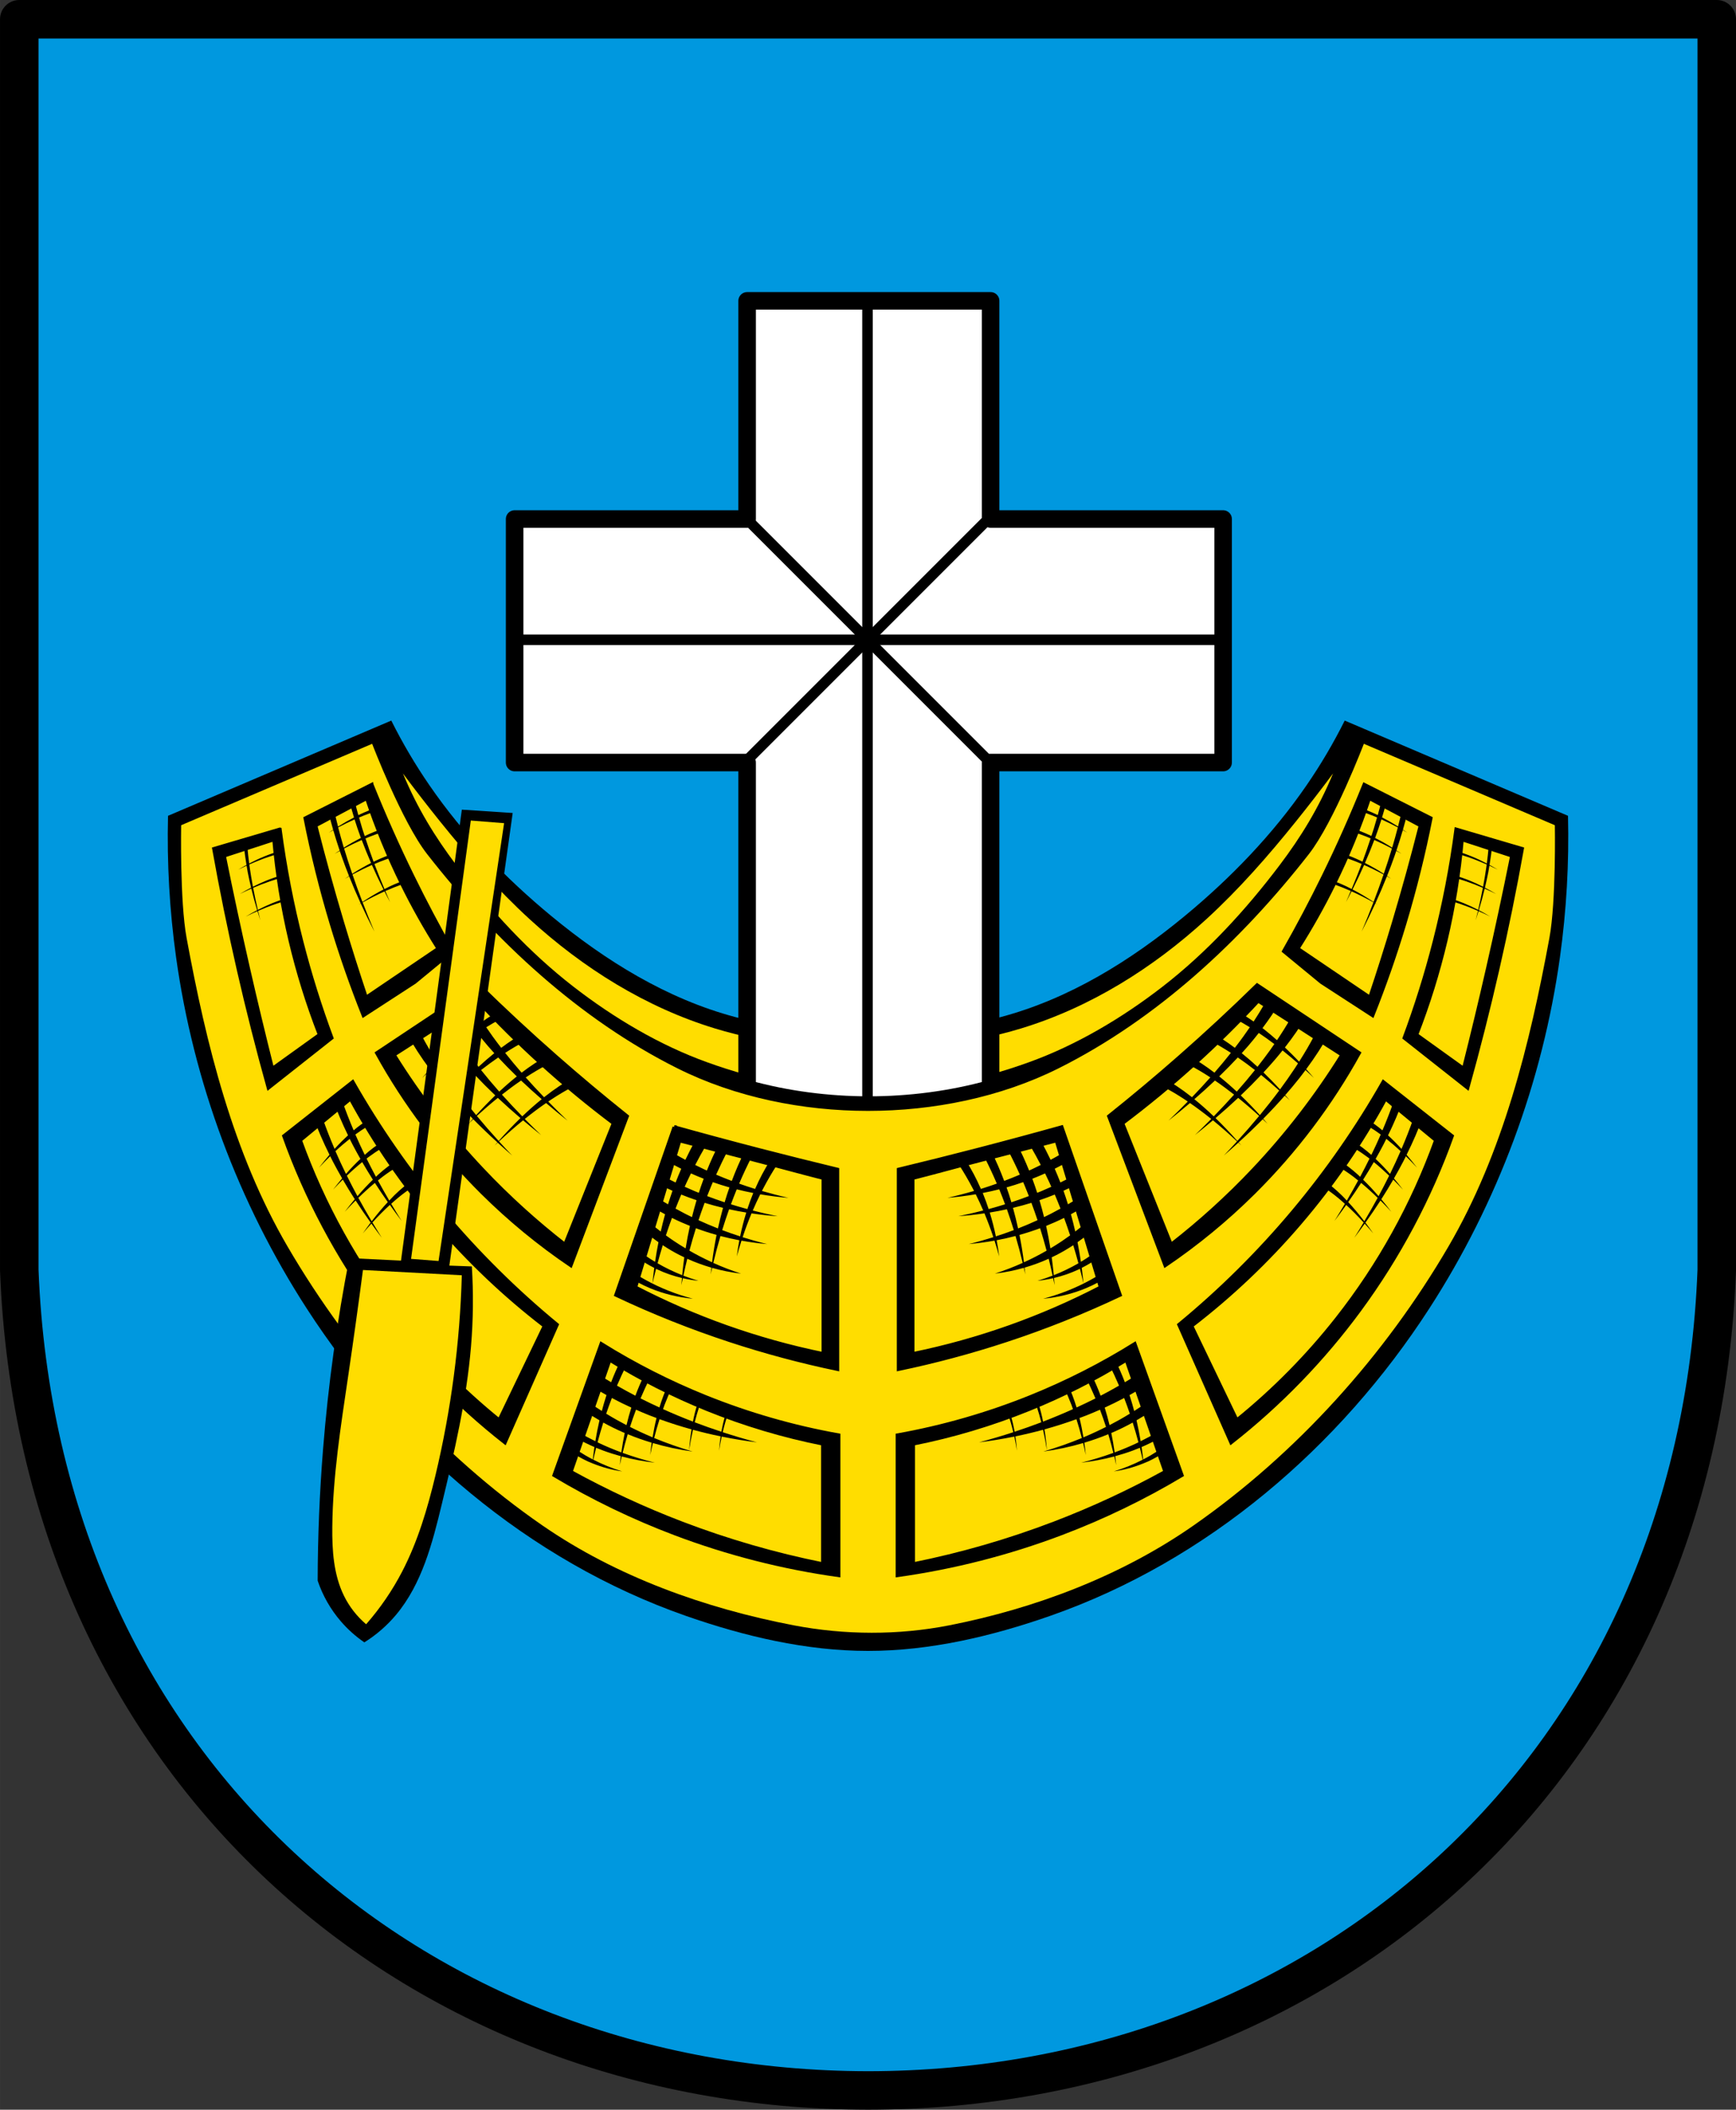 <svg height="567.423" viewBox="0 0 123.56 150.131" width="467" xmlns="http://www.w3.org/2000/svg"><rect x="0" y="0" width="123.56" height="150.131" fill="#333333" stroke="none"/><g transform="translate(12.712 162.002)"><path d="m109.756-160.632-.277 89.013c-1.351 35.347-28.042 58.359-60.41 58.378-32.339-.043-59.04-23.065-60.41-58.378l-.277-89.013h60.686z" fill="#0098df" fill-rule="evenodd"/><path d="m15.138-110.724-15.891 6.777c-.083 3.361.109 6.729.573 10.06 1.234 8.856 4.418 17.452 9.306 25.01 6.356 9.829 15.775 17.948 26.987 21.866 4.164 1.455 8.559 2.491 12.956 2.491 4.398 0 8.792-1.036 12.956-2.491 11.213-3.918 20.63-12.037 26.987-21.866 4.888-7.558 8.072-16.154 9.306-25.01.464-3.331.656-6.699.573-10.06l-15.892-6.777c-.797 1.596-1.706 3.138-2.72 4.611-2.4 3.487-5.376 6.577-8.661 9.291-3.855 3.185-8.226 5.899-13.1 7.196-3.066.816-6.273 1.197-9.449 1.197s-6.383-.381-9.449-1.197c-4.873-1.297-9.244-4.011-13.1-7.196-3.285-2.714-6.262-5.804-8.662-9.291-1.014-1.473-1.924-3.016-2.72-4.611z"/><path d="m15.966-106.963c1.02 2.463 2.288 4.525 3.809 6.536 2.412 3.19 5.166 6.189 8.328 8.638 2.883 2.233 6.147 4.168 9.523 5.382.909.327 1.828.627 2.763.875 1.333.353 2.697.597 4.071.729l-.56-2.879c-1.937-.185-3.855-.565-5.714-1.13-4.942-1.503-9.406-4.308-13.183-7.763-2.331-2.132-4.413-4.51-6.387-6.962-.906-1.126-1.79-2.268-2.651-3.426zm66.204 0c-.862 1.158-1.746 2.3-2.652 3.426-1.973 2.452-4.055 4.83-6.386 6.962-3.777 3.455-8.241 6.26-13.183 7.763-1.859.565-3.776.945-5.714 1.13l-.56 2.879c1.375-.132 2.738-.376 4.071-.729.935-.247 1.854-.548 2.763-.875 3.376-1.214 6.641-3.149 9.523-5.382 3.162-2.449 5.916-5.448 8.328-8.638 1.521-2.011 2.789-4.073 3.809-6.536z" fill="#fd0"/><path d="m109.479-160.632-0 89.013c-1.351 35.347-28.042 58.359-60.41 58.378-32.339-.043-59.04-23.065-60.41-58.378l0-89.013h60.409z" fill="none" stroke="#000" stroke-linecap="round" stroke-linejoin="round" stroke-width="2.74"/><g fill="#fff" stroke="#000" stroke-linecap="round" transform="matrix(.942 0 0 .942 126.153 -.694)"><path d="m214.398 86.076v35.393 26.797h-66.293v69.424h66.293v70.396 22.602c11.284 3.134 23.119 4.646 34.711 4.646s23.429-1.512 34.713-4.646v-22.602-70.396h66.293v-69.424h-66.293v-26.797-35.393z" fill-rule="evenodd" stroke-linejoin="round" stroke-width="5" transform="matrix(.265 0 0 .265 -147.78 -171.322)"/><g stroke-width=".794"><path d="m-91.054-113.725 18.368-18.368"/><path d="m-91.054-132.094 18.368 18.368"/><path d="m-55.145-122.91h-53.448"/><path d="m-81.87-85.735v-62.813"/></g></g><path d="m13.776-109.072-13.595 5.794s-.098 5.388.387 8.019c1.396 7.574 3.302 15.308 7.185 21.959 4.522 7.746 10.773 14.766 18.155 19.86 5.281 3.644 11.588 5.897 17.89 7.102 3.614.691 7.427.709 11.037 0 6.145-1.206 12.256-3.52 17.393-7.102 7.357-5.13 13.634-12.114 18.155-19.86 3.883-6.651 5.789-14.385 7.185-21.959.485-2.632.387-8.019.387-8.019l-13.595-5.794s-2.116 5.546-3.915 7.852c-4.808 6.16-10.823 11.746-17.811 15.241-4.144 2.073-8.932 3.03-13.566 3.03-4.633 0-9.422-.958-13.566-3.03-6.989-3.496-13.003-9.082-17.811-15.241-1.799-2.305-3.915-7.852-3.915-7.852zm-1.657 3.951.402.087c.083.342.175.69.272 1.041.031-.015.063-.033.094-.047.441-.208.871-.38 1.279-.511l-.041.248c-.308.097-.624.209-.946.337-.111.044-.224.093-.336.141.073.257.146.515.226.776.055.179.118.363.177.544.019-.009.038-.02.056-.028.441-.208.871-.38 1.279-.51l-.041.247c-.308.097-.624.209-.946.337-.096.038-.195.082-.293.123.179.547.369 1.099.578 1.66.052-.026.106-.055.158-.079.441-.208.871-.38 1.279-.51l-.041.248c-.308.097-.624.209-.946.336-.129.051-.261.108-.392.164.221.589.463 1.184.715 1.783.125-.064.249-.129.373-.187.441-.208.871-.38 1.279-.511l-.041.248c-.308.097-.624.209-.946.337-.199.079-.401.163-.605.253.112.264.222.527.339.792-.137-.254-.265-.51-.395-.765-.509.227-1.031.49-1.557.782.265.69.542 1.383.84 2.081-.344-.665-.671-1.335-.977-2.006-.049.028-.097.053-.146.081.047-.032.094-.062.141-.094-.292-.639-.564-1.278-.816-1.911-.104.057-.207.112-.311.172.1-.069.2-.133.3-.199-.188-.473-.365-.944-.529-1.409-.045-.126-.085-.251-.128-.376-.125.069-.25.136-.376.208.121-.084.243-.163.365-.243-.165-.488-.317-.97-.453-1.442-.108.06-.216.117-.325.179.105-.073.21-.141.315-.21-.119-.414-.229-.822-.325-1.22l.449.101c.069.294.146.593.224.893.381-.239.761-.456 1.137-.65-.135-.438-.256-.867-.36-1.285zm73.898 0c-.104.418-.225.848-.36 1.285.376.193.756.411 1.137.65.078-.3.155-.599.224-.893l.449-.101c-.095.398-.206.806-.325 1.22.105.07.211.138.316.21-.109-.062-.216-.119-.325-.179-.136.473-.288.954-.453 1.442.122.08.244.159.365.243-.126-.072-.251-.139-.377-.208-.043.125-.083.25-.127.376-.164.465-.341.935-.529 1.409.1.066.201.13.3.199-.104-.06-.208-.114-.311-.172-.252.633-.525 1.272-.816 1.911.047.032.094.062.141.094-.049-.028-.098-.053-.146-.081-.306.67-.633 1.341-.977 2.006.299-.698.575-1.391.84-2.081-.526-.291-1.048-.555-1.557-.782-.13.255-.259.511-.395.765.118-.265.227-.528.339-.792-.204-.09-.405-.174-.604-.253-.323-.127-.639-.24-.946-.337l-.041-.248c.408.131.837.303 1.279.511.123.058.248.123.373.187.252-.598.493-1.194.715-1.783-.131-.056-.263-.113-.392-.164-.323-.127-.639-.24-.946-.336l-.041-.248c.408.131.837.302 1.279.51.052.025.105.054.158.079.208-.56.399-1.113.578-1.66-.098-.041-.196-.085-.293-.123-.323-.127-.639-.24-.946-.337l-.041-.247c.408.131.837.302 1.279.51.019.008.038.019.056.028.058-.181.122-.365.177-.544.08-.261.153-.519.226-.776-.112-.047-.225-.097-.336-.141-.323-.127-.639-.24-.946-.337l-.041-.248c.408.131.837.303 1.279.511.031.015.063.032.094.047.098-.352.189-.699.272-1.041zm-73.493 1.43c-.383.17-.773.36-1.167.568.115.442.237.888.371 1.341.01.033.021.067.031.099.408-.256.815-.486 1.216-.689-.008-.023-.018-.046-.026-.069-.155-.423-.296-.84-.425-1.25zm73.088 0c-.129.411-.27.828-.425 1.25-.009.023-.018.046-.027.069.401.203.809.433 1.216.689.01-.033.021-.067.031-.099.134-.454.256-.9.371-1.341-.394-.208-.784-.397-1.167-.568zm-72.579 1.464c-.411.18-.83.383-1.254.606.177.591.372 1.192.579 1.799.449-.287.899-.542 1.341-.767-.24-.551-.464-1.098-.666-1.638zm72.071 0c-.202.54-.426 1.087-.666 1.638.442.224.893.479 1.341.767.207-.607.402-1.208.579-1.799-.424-.223-.843-.426-1.254-.606zm-80.456.402.247.11c.032.376.077.766.129 1.162.37-.193.739-.367 1.099-.514.375-.153.74-.279 1.086-.375l-.035.182c-.261.071-.53.154-.804.247-.434.148-.882.326-1.337.527.008.06.014.119.023.18.064.457.145.928.234 1.405.317-.16.633-.305.942-.431.375-.153.74-.279 1.086-.375l-.035.182c-.261.071-.53.154-.804.247-.382.13-.776.284-1.175.455.098.515.208 1.038.334 1.569.342-.176.684-.335 1.017-.471.375-.153.74-.279 1.086-.375l-.035.182c-.261.071-.53.153-.804.247-.405.138-.823.303-1.247.488.053.222.105.445.163.669-.072-.217-.138-.434-.205-.651-.277.121-.556.249-.837.388.27-.162.543-.312.816-.453-.157-.516-.295-1.028-.417-1.535-.272.119-.546.245-.821.381.267-.16.536-.308.805-.447-.087-.364-.168-.726-.236-1.079-.032-.167-.055-.327-.083-.491-.198.09-.396.183-.596.282.195-.117.391-.226.587-.332-.078-.473-.144-.937-.183-1.374zm88.84 0c-.039.437-.105.901-.183 1.374.196.106.393.215.587.332-.199-.099-.398-.192-.596-.282-.027.164-.051.324-.083.491-.068.353-.149.715-.236 1.079.269.139.538.287.805.447-.276-.136-.549-.262-.821-.381-.122.507-.261 1.019-.417 1.535.272.141.546.291.816.453-.281-.139-.56-.267-.837-.388-.066.217-.133.434-.205.651.058-.224.11-.447.163-.669-.424-.184-.842-.349-1.247-.488-.274-.094-.543-.176-.804-.247l-.035-.182c.346.096.711.222 1.086.375.333.136.674.295 1.017.471.125-.531.236-1.054.334-1.569-.399-.171-.793-.325-1.175-.455-.274-.094-.543-.176-.804-.247l-.035-.182c.346.096.711.222 1.086.375.309.126.625.271.942.431.089-.477.17-.948.234-1.405.009-.061.015-.12.023-.18-.455-.201-.903-.379-1.337-.527-.274-.094-.543-.176-.804-.247l-.035-.182c.346.096.711.222 1.086.375.36.147.729.321 1.099.514.052-.396.097-.785.129-1.162zm-79.728 1.377c-.453.199-.916.425-1.385.676.22.645.457 1.297.71 1.955.5-.333 1.003-.632 1.498-.888-.293-.581-.567-1.162-.823-1.742zm70.617 0c-.256.58-.53 1.162-.823 1.742.495.256.999.556 1.498.888.253-.658.489-1.309.71-1.955-.468-.251-.931-.478-1.385-.676zm-64.583 9.836 1.085.099c.228.396.477.799.745 1.207.453-.319.897-.598 1.324-.827l-.066.665c-.323.169-.653.363-.987.568.148.217.3.435.459.655.193.268.397.538.606.809.589-.441 1.163-.815 1.712-1.109l-.067.665c-.444.233-.899.504-1.363.803.368.465.759.935 1.171 1.409.631-.481 1.246-.887 1.832-1.2l-.067.665c-.479.251-.971.543-1.473.872.415.467.852.938 1.307 1.411.014-.011.027-.022.041-.033.711-.56 1.403-1.021 2.059-1.372l-.067.665c-.495.26-1.005.561-1.524.904-.07.046-.14.096-.211.144.442.452.9.906 1.376 1.361-.529-.417-1.039-.836-1.531-1.256-.497.342-1.003.72-1.515 1.132.377.383.762.767 1.164 1.151-.442-.35-.868-.702-1.285-1.054-.566.46-1.138.963-1.714 1.501.306.335.617.671.94 1.008-.354-.305-.697-.612-1.034-.919-.072.068-.145.135-.217.204.065-.076.131-.148.197-.223-.601-.548-1.174-1.097-1.717-1.646-.116.108-.231.215-.347.326.105-.121.21-.239.315-.358-.545-.552-1.058-1.103-1.537-1.649-.117.109-.235.218-.352.33.107-.124.215-.245.322-.365-.35-.4-.685-.799-.996-1.193-.157-.198-.302-.395-.449-.591-.2.183-.401.369-.601.561.184-.213.369-.42.554-.623-.644-.868-1.192-1.714-1.627-2.525l1.03.103c.323.615.691 1.245 1.098 1.885.338-.354.676-.691 1.013-1.01-.579-.739-1.079-1.461-1.484-2.156l1.085.099c.288.504.611 1.018.962 1.539.312-.277.623-.538.93-.78.035-.027.069-.051.103-.078-.456-.605-.861-1.199-1.198-1.773zm58.549 0c-.336.574-.742 1.167-1.198 1.773.035.027.068.051.103.078.307.242.618.503.93.78.351-.521.674-1.035.962-1.539l1.085-.099c-.406.695-.906 1.417-1.484 2.156.337.319.675.656 1.013 1.01.407-.64.775-1.27 1.098-1.885l1.03-.103c-.435.811-.983 1.657-1.627 2.525.185.203.37.41.554.623-.201-.192-.401-.379-.601-.561-.147.196-.292.393-.449.591-.311.394-.646.793-.996 1.193.108.121.215.241.322.365-.118-.112-.235-.221-.352-.33-.479.546-.992 1.097-1.537 1.649.105.118.21.236.315.358-.116-.111-.231-.218-.347-.326-.542.548-1.116 1.098-1.717 1.646.066.074.131.147.197.223-.072-.069-.145-.136-.217-.204-.337.307-.68.614-1.034.919.323-.337.634-.673.94-1.008-.576-.538-1.148-1.041-1.714-1.501-.417.352-.843.704-1.285 1.054.402-.385.787-.768 1.164-1.151-.512-.412-1.018-.789-1.515-1.132-.492.42-1.002.839-1.531 1.256.477-.455.934-.909 1.376-1.361-.07-.047-.141-.098-.211-.144-.52-.343-1.029-.644-1.524-.904l-.067-.665c.656.351 1.348.812 2.059 1.372.014.011.027.022.041.033.455-.473.892-.943 1.307-1.411-.502-.329-.994-.621-1.473-.872l-.067-.665c.586.314 1.202.719 1.832 1.2.412-.474.803-.943 1.171-1.409-.464-.299-.919-.571-1.363-.803l-.067-.665c.549.294 1.124.668 1.712 1.109.209-.271.412-.541.606-.809.159-.22.311-.438.459-.655-.334-.205-.664-.399-.987-.568l-.066-.665c.427.229.871.508 1.324.827.267-.408.517-.81.745-1.207zm-57.087 2.117c-.365.243-.735.507-1.109.79.106.154.213.308.325.463.274.381.569.767.874 1.156.378-.349.753-.671 1.123-.969-.149-.164-.297-.329-.438-.492-.275-.319-.531-.634-.776-.947zm55.626 0c-.245.313-.501.628-.776.947-.141.163-.289.328-.438.492.371.298.746.621 1.123.969.306-.388.6-.774.874-1.156.112-.155.219-.309.325-.463-.374-.282-.744-.546-1.109-.79zm-57.319 1.243c-.364.29-.731.597-1.1.921.074.115.146.229.222.344.329.497.682 1.001 1.058 1.51.392-.426.786-.83 1.178-1.209-.267-.288-.527-.574-.771-.858-.205-.238-.399-.474-.587-.709zm59.011 0c-.188.235-.382.471-.587.709-.244.284-.504.571-.771.858.392.379.786.783 1.178 1.209.376-.509.729-1.013 1.058-1.51.076-.115.149-.23.222-.344-.369-.324-.736-.631-1.1-.921zm-55.825.502c-.402.276-.809.574-1.221.895.406.507.837 1.019 1.294 1.536.42-.392.837-.753 1.249-1.083-.466-.452-.907-.902-1.321-1.348zm52.638 0c-.414.446-.855.896-1.321 1.348.412.33.829.691 1.249 1.083.457-.516.888-1.028 1.294-1.536-.412-.322-.819-.62-1.221-.895zm-54.299 1.244c-.426.346-.856.717-1.287 1.107.429.578.89 1.162 1.377 1.75.453-.498.908-.966 1.361-1.402-.513-.488-.996-.974-1.45-1.456zm55.96 0c-.454.482-.937.968-1.45 1.456.453.436.908.904 1.361 1.402.487-.589.948-1.173 1.377-1.75-.432-.391-.862-.762-1.287-1.107zm-52.672.397c-.448.305-.903.64-1.363 1.002.459.512.942 1.028 1.448 1.547.464-.444.926-.852 1.381-1.221-.511-.443-1-.886-1.466-1.328zm49.385 0c-.466.442-.955.885-1.466 1.328.455.369.917.777 1.381 1.221.506-.519.989-1.034 1.448-1.547-.461-.363-.915-.697-1.363-1.002zm-51.04 1.233c-.493.399-.992.829-1.494 1.287.489.59 1.007 1.184 1.551 1.781.516-.582 1.035-1.128 1.553-1.629-.562-.479-1.1-.96-1.611-1.439zm52.694 0c-.51.479-1.049.96-1.611 1.439.518.502 1.037 1.048 1.553 1.629.545-.597 1.062-1.191 1.551-1.781-.502-.459-1.001-.889-1.494-1.287zm-64.425.157.671.102c.231.668.5 1.355.796 2.052.347-.291.686-.539 1.011-.736l-.041.467c-.276.164-.559.355-.847.565.208.478.43.961.667 1.449.421-.371.832-.68 1.222-.917l-.042.466c-.307.182-.622.394-.943.634-.034.026-.07.056-.105.083.211.429.432.86.664 1.295.054-.05.108-.106.162-.154.475-.427.938-.778 1.377-1.046l-.044.507c-.331.198-.672.428-1.02.689-.109.082-.221.176-.332.265.257.474.526.95.807 1.43.122-.129.245-.261.365-.379.449-.438.886-.799 1.301-1.074l-.042.521c-.313.203-.634.44-.962.708-.173.141-.349.295-.525.454.241.406.487.812.744 1.22-.289-.378-.567-.759-.838-1.14-.407.372-.822.79-1.241 1.248.217.363.438.727.668 1.092-.255-.335-.502-.672-.743-1.009-.202.223-.405.453-.609.694.185-.265.371-.52.557-.766-.374-.524-.733-1.049-1.071-1.574-.256.256-.514.522-.772.803.237-.312.475-.607.714-.892-.301-.468-.585-.935-.854-1.399-.23.229-.461.466-.692.717.214-.28.429-.545.645-.802-.237-.411-.462-.819-.672-1.223-.062-.12-.118-.237-.178-.356-.264.259-.528.528-.795.816.247-.324.496-.626.745-.918-.461-.927-.852-1.832-1.157-2.695l.671.102c.244.707.53 1.435.848 2.175.322-.356.642-.674.958-.964-.421-.863-.78-1.706-1.065-2.513zm76.157 0c-.284.807-.643 1.649-1.065 2.513.316.29.635.609.958.964.317-.74.603-1.468.848-2.175l.671-.102c-.304.863-.696 1.768-1.157 2.695.249.292.498.594.745.918-.267-.289-.531-.557-.795-.816-.06.119-.116.237-.178.356-.21.404-.435.813-.672 1.223.216.256.431.521.645.802-.232-.251-.463-.489-.692-.717-.269.464-.554.931-.854 1.399.239.285.477.579.714.892-.259-.282-.516-.548-.772-.803-.338.524-.697 1.05-1.071 1.574.186.246.372.501.557.766-.204-.241-.407-.472-.609-.694-.242.337-.488.674-.743 1.009.23-.365.451-.729.668-1.092-.419-.457-.834-.876-1.241-1.248-.271.381-.549.761-.838 1.14.257-.408.504-.815.744-1.22-.176-.158-.352-.313-.525-.454-.328-.268-.65-.505-.962-.708l-.042-.521c.415.275.852.636 1.301 1.074.121.118.243.25.365.379.281-.479.55-.955.807-1.43-.111-.088-.223-.182-.332-.265-.348-.261-.689-.491-1.02-.689l-.044-.507c.439.268.902.619 1.377 1.046.053.048.108.104.162.154.232-.435.452-.866.664-1.295-.035-.026-.07-.057-.105-.083-.322-.24-.637-.452-.943-.634l-.041-.466c.39.236.801.545 1.222.917.237-.488.459-.972.667-1.449-.288-.211-.571-.402-.847-.565l-.041-.467c.325.197.664.445 1.011.736.296-.698.565-1.384.796-2.052zm-74.968 2.761c-.334.264-.673.553-1.017.874 0.0 0.0 0.0.001 0.0.001.231.533.482 1.074.75 1.62.345-.393.688-.749 1.027-1.068-.197-.347-.387-.692-.565-1.034-.068-.131-.13-.261-.196-.392zm73.779 0c-.065.131-.127.26-.196.392-.178.342-.368.688-.565 1.034.339.32.682.676 1.027 1.068.267-.546.518-1.087.75-1.62 0-0.0 0-.001 0-.001-.344-.321-.683-.61-1.017-.874zm-49.189.145.712.413c-.246.423-.484.856-.713 1.3.206.103.413.205.623.303.068.032.139.062.208.094.259-.644.54-1.266.846-1.855l.665.394c-.299.566-.582 1.151-.852 1.753.366.156.738.305 1.115.447.275-.735.578-1.436.911-2.09l.509.372c-.316.61-.614 1.248-.896 1.909.374.132.751.26 1.134.379.313-.717.67-1.396 1.069-2.02l.5.29c-.354.543-.687 1.114-.998 1.709-.028.054-.056.111-.084.165.62.181 1.249.345 1.889.489-.676-.053-1.347-.139-2.009-.252-.187.376-.364.761-.533 1.154.58.149 1.168.286 1.765.406-.624-.044-1.242-.113-1.852-.203-.23.551-.442 1.117-.635 1.696.572.18 1.152.345 1.741.489-.613-.053-1.221-.136-1.821-.244-.119.369-.231.742-.334 1.12.048-.385.109-.768.181-1.147-.454-.085-.902-.186-1.344-.302-.184.626-.356 1.263-.511 1.913.645.29 1.305.546 1.978.762-.696-.079-1.385-.218-2.059-.41-.035.155-.072.309-.106.465.016-.16.035-.32.054-.48-.586-.17-1.161-.38-1.717-.632-.099.397-.191.799-.279 1.202.353.137.712.26 1.078.367-.376-.039-.749-.101-1.116-.185-.035.164-.072.327-.105.491.012-.169.028-.337.043-.506-.603-.142-1.189-.344-1.743-.603-.034-.016-.066-.034-.1-.05-.089.345-.175.693-.255 1.043.034-.371.077-.74.125-1.108-.471-.237-.918-.512-1.332-.825l.176-.436c.361.279.74.539 1.134.779.027.016.054.031.081.048.069-.469.15-.934.241-1.394-.288-.202-.571-.412-.841-.637l.264-.717c.241.204.487.401.738.593.094-.414.197-.824.309-1.227-.331-.179-.657-.365-.969-.563l.324-.67c.279.181.565.355.855.525.101-.325.206-.648.318-.965-.293-.132-.581-.268-.859-.413l.328-.556c.246.13.498.256.753.38.128-.332.262-.658.402-.977-.296-.15-.588-.304-.869-.468l.334-.633c.27.16.547.315.827.466.221-.463.452-.915.699-1.347zm24.597 0c.247.432.478.884.699 1.347.28-.151.557-.306.827-.466l.334.633c-.281.164-.573.318-.869.468.141.32.274.646.402.977.255-.124.507-.25.753-.38l.328.556c-.278.144-.566.28-.859.413.113.317.217.639.318.965.29-.17.576-.344.855-.525l.324.67c-.312.198-.638.384-.969.563.112.404.215.813.309 1.227.251-.192.497-.389.738-.593l.264.717c-.27.225-.553.435-.841.637.091.461.173.925.241 1.394.027-.016.054-.031.081-.048.393-.24.772-.501 1.134-.779l.176.436c-.413.314-.861.588-1.332.825.048.368.091.737.125 1.108-.08-.35-.166-.697-.255-1.043-.033.016-.066.034-.1.05-.554.259-1.14.461-1.743.603.015.169.031.337.043.506-.033-.165-.07-.328-.105-.491-.367.084-.74.146-1.116.185.365-.107.725-.231 1.078-.367-.088-.404-.18-.805-.279-1.202-.556.252-1.13.462-1.717.632.019.16.038.319.054.48-.034-.156-.071-.31-.106-.465-.674.192-1.362.331-2.059.41.673-.216 1.334-.472 1.978-.762-.155-.65-.327-1.287-.511-1.913-.442.116-.89.216-1.344.302.072.379.132.762.181 1.147-.103-.378-.215-.751-.334-1.12-.6.108-1.208.192-1.821.244.589-.144 1.169-.309 1.741-.489-.193-.578-.405-1.145-.635-1.696-.611.09-1.229.16-1.852.203.597-.12 1.185-.256 1.765-.406-.169-.393-.346-.778-.533-1.154-.661.113-1.332.198-2.009.252.64-.144 1.269-.308 1.889-.489-.028-.055-.055-.111-.084-.165-.311-.594-.644-1.165-.998-1.709l.5-.29c.4.624.756 1.303 1.069 2.02.383-.119.76-.247 1.134-.379-.282-.661-.581-1.299-.896-1.909l.509-.372c.333.654.636 1.355.911 2.09.377-.142.749-.291 1.115-.447-.27-.602-.554-1.187-.852-1.753l.665-.394c.306.589.587 1.211.846 1.855.069-.032.139-.062.208-.094.21-.099.418-.2.623-.303-.229-.443-.467-.877-.713-1.3zm-48.299 1.508c-.359.29-.724.613-1.093.966.238.482.489.968.754 1.458.369-.428.736-.82 1.099-1.171-.266-.419-.519-.838-.76-1.253zm72.001 0c-.24.416-.494.834-.76 1.253.363.351.73.743 1.099 1.171.265-.49.516-.976.754-1.458-.37-.354-.735-.677-1.093-.966zm-48.603.805c-.106.216-.21.435-.312.655-.045.098-.088.198-.132.296.233.106.469.21.708.31.097.041.197.079.296.119.109-.339.226-.673.347-1.001-.308-.12-.611-.246-.907-.38zm25.205 0c-.296.134-.599.26-.907.38.122.328.238.661.347 1.001.098-.04.198-.078.296-.119.239-.1.475-.204.708-.31-.044-.098-.087-.199-.132-.296-.102-.221-.206-.439-.312-.655zm-23.646.622c-.035.081-.07.161-.105.243-.103.247-.203.497-.301.749.408.155.822.303 1.244.442.058-.197.118-.392.181-.585.052-.161.109-.317.164-.474-.402-.113-.795-.239-1.183-.374zm22.087 0c-.387.135-.781.261-1.183.374.055.158.112.314.164.474.063.193.123.388.181.585.422-.139.836-.287 1.244-.442-.098-.252-.198-.502-.301-.749-.034-.082-.07-.162-.105-.243zm-46.141.053c-.386.319-.78.676-1.178 1.064.3.552.618 1.108.95 1.667.383-.501.767-.958 1.146-1.365-.32-.455-.626-.911-.919-1.365zm70.195 0c-.292.455-.599.911-.919 1.365.379.408.763.864 1.146 1.365.332-.559.65-1.115.95-1.667-.398-.387-.791-.745-1.178-1.064zm-44.44.457c-.143.349-.281.705-.414 1.066.385.12.774.234 1.169.341.122-.373.256-.738.401-1.094.007-.017.015-.033.022-.05-.397-.077-.79-.164-1.178-.262zm18.684 0c-.388.098-.781.185-1.178.262.007.017.015.033.022.05.146.356.279.721.401 1.094.395-.107.784-.22 1.169-.341-.133-.361-.271-.717-.414-1.066zm-22.634.372c-.141.329-.276.663-.408 1.0.228.126.459.251.693.371.157.081.317.158.477.235.1-.407.21-.807.327-1.202-.371-.126-.736-.259-1.089-.403zm26.585 0c-.354.144-.718.277-1.089.403.117.395.227.795.327 1.202.16-.078.32-.155.477-.235.234-.12.464-.244.693-.371-.132-.337-.267-.671-.408-1zm-24.922.59c-.151.406-.298.817-.436 1.234.453.208.914.405 1.384.589.109-.498.23-.987.363-1.466-.446-.107-.883-.226-1.311-.357zm23.259 0c-.428.131-.866.251-1.311.357.134.479.255.969.363 1.466.47-.184.932-.381 1.384-.589-.138-.418-.285-.828-.436-1.234zm-21.516.458c-.173.485-.337.979-.492 1.483.42.159.845.307 1.277.446.119-.577.265-1.144.437-1.696-.412-.067-.82-.144-1.222-.232zm19.772 0c-.402.088-.81.165-1.222.232.172.552.318 1.119.437 1.696.431-.139.857-.287 1.277-.446-.155-.504-.319-.998-.492-1.483zm-23.839.614c-.151.409-.294.824-.432 1.243.196.143.393.283.595.417.265.178.535.346.809.51.087-.54.189-1.074.305-1.6-.437-.175-.863-.364-1.276-.57zm27.907 0c-.413.206-.84.395-1.276.57.116.526.218 1.06.305 1.6.273-.164.544-.332.809-.51.201-.135.399-.275.595-.417-.138-.419-.281-.834-.432-1.243zm-26.202.735c-.164.524-.319 1.057-.462 1.596.523.302 1.062.577 1.611.828.085-.659.192-1.309.32-1.948-.5-.139-.99-.299-1.469-.476zm24.497 0c-.479.178-.969.337-1.469.476.128.639.235 1.29.32 1.948.55-.251 1.088-.526 1.611-.828-.144-.54-.298-1.072-.462-1.596zm-26.858 1.208c-.13.424-.252.854-.369 1.286.559.324 1.146.607 1.754.848.04-.427.09-.851.148-1.272-.113-.054-.226-.106-.338-.163-.411-.211-.81-.445-1.196-.699zm29.218 0c-.386.254-.785.488-1.196.699-.111.057-.225.11-.338.163.058.421.108.845.148 1.272.608-.24 1.195-.524 1.754-.848-.117-.433-.239-.862-.369-1.286zm-31.586 1.761c.379.262.776.507 1.188.733 1.026.562 2.149 1.006 3.326 1.315-1.065-.098-2.108-.355-3.062-.755-.583-.244-1.133-.541-1.636-.884zm33.954 0 .184.41c-.503.343-1.053.639-1.636.884-.954.399-1.997.657-3.062.755 1.176-.309 2.299-.753 3.326-1.315.412-.226.809-.471 1.188-.733zm-34.585 6.453.425.313c-.241.469-.467.962-.684 1.467.428.246.866.484 1.31.716.202-.543.426-1.062.67-1.545l.376.276c-.24.466-.465.955-.679 1.461.44.223.889.436 1.343.645.183-.596.397-1.158.639-1.671l.272.216c-.193.403-.375.826-.544 1.267-.038.1-.072.205-.109.306.695.313 1.405.61 2.129.888.022-.106.042-.215.065-.318.102-.445.222-.864.358-1.245l.147.153c-.104.287-.202.588-.293.901-.053.182-.103.368-.151.558.623.238 1.257.461 1.9.672.035-.198.074-.393.118-.58.086-.365.187-.708.302-1.021l.124.126c-.088.235-.171.482-.248.74-.074.246-.14.504-.203.768.8.261 1.612.503 2.437.721-.845-.103-1.683-.243-2.509-.41-.071.326-.135.662-.189 1.007.025-.347.063-.689.113-1.022-.666-.136-1.323-.293-1.97-.469-.105.468-.197.953-.273 1.453.035-.506.095-1.002.173-1.481-.776-.214-1.536-.456-2.276-.726-.14.434-.268.882-.385 1.34.885.366 1.801.688 2.74.962-.964-.129-1.913-.334-2.831-.603-.067.281-.13.565-.188.853.027-.295.062-.588.103-.879-.584-.174-1.154-.376-1.706-.603-.13.434-.251.877-.362 1.327.737.269 1.503.504 2.293.699-.805-.091-1.597-.241-2.356-.444-.049.205-.096.412-.141.62.021-.214.046-.427.073-.639-.426-.116-.842-.248-1.243-.396-.174-.064-.345-.131-.513-.201-.07.28-.138.562-.201.847.648.333 1.337.613 2.054.833-.733-.103-1.446-.301-2.113-.574-.004.017-.007.033-.011.05.002-.017.004-.035.006-.052-.107-.044-.216-.085-.321-.133-.462-.213-.896-.465-1.291-.75l.159-.308c.297.218.609.423.935.615.179.105.363.204.549.301.033-.296.07-.59.113-.882-.459-.197-.897-.414-1.307-.652l.238-.372c.363.214.744.415 1.135.608.084-.504.181-1.0.294-1.486-.336-.195-.665-.397-.979-.613l.324-.597c.268.187.542.368.822.545.093-.352.193-.697.302-1.035.01-.032.022-.062.032-.094-.349-.193-.69-.393-1.022-.6l.499-.835c.279.176.563.349.851.519.207-.538.431-1.054.675-1.538zm35.216 0c.244.484.468 1.0.675 1.538.287-.17.572-.342.851-.519l.499.835c-.332.207-.673.406-1.022.6.01.032.022.062.032.094.109.338.209.683.302 1.035.279-.177.554-.358.822-.545l.324.597c-.314.215-.643.418-.979.613.113.486.211.983.294 1.486.391-.193.772-.394 1.135-.608l.238.372c-.409.237-.848.455-1.307.652.043.292.08.586.113.882.186-.096.371-.196.549-.301.325-.191.637-.397.935-.615l.159.308c-.395.285-.829.537-1.291.75-.104.048-.213.089-.321.133.002.017.004.035.006.052-.004-.017-.008-.033-.011-.05-.667.273-1.38.471-2.113.574.717-.22 1.407-.5 2.054-.833-.064-.285-.131-.567-.201-.847-.168.07-.339.137-.513.201-.401.149-.817.28-1.243.396.027.212.052.425.073.639-.045-.208-.092-.415-.141-.62-.759.203-1.551.352-2.356.444.79-.195 1.556-.43 2.293-.699-.111-.45-.232-.893-.362-1.327-.552.227-1.122.429-1.706.603.041.29.076.583.103.879-.058-.288-.121-.572-.188-.853-.918.269-1.867.473-2.831.603.939-.274 1.855-.596 2.74-.962-.117-.458-.245-.906-.385-1.34-.74.27-1.5.512-2.276.726.078.478.137.974.173 1.481-.076-.501-.169-.986-.273-1.453-.647.176-1.304.333-1.97.469.05.332.088.675.113 1.022-.054-.345-.118-.68-.189-1.007-.827.167-1.664.307-2.509.41.825-.218 1.637-.46 2.437-.721-.063-.264-.13-.522-.203-.768-.077-.257-.16-.504-.248-.74l.124-.126c.115.313.216.656.302 1.021.044.188.082.383.118.58.642-.211 1.276-.434 1.9-.672-.048-.19-.098-.376-.151-.558-.091-.314-.189-.614-.293-.901l.147-.153c.136.381.257.8.358 1.245.024.104.043.212.065.318.725-.279 1.435-.575 2.129-.888-.037-.101-.071-.206-.109-.306-.169-.441-.351-.864-.544-1.267l.272-.216c.242.513.456 1.075.639 1.671.454-.209.904-.422 1.343-.645-.213-.505-.439-.995-.679-1.461l.376-.276c.245.484.468 1.002.67 1.545.445-.232.882-.47 1.31-.716-.217-.505-.444-.998-.684-1.467zm-35.838 2.66c-.141.364-.276.737-.404 1.115.255.156.513.309.776.456.22.123.443.243.669.36.102-.426.217-.843.344-1.248-.473-.216-.935-.444-1.384-.683zm36.461 0c-.449.239-.911.466-1.384.683.127.405.242.822.344 1.248.226-.117.449-.237.669-.36.263-.147.521-.3.776-.456-.129-.379-.263-.751-.404-1.115zm-34.743.832c-.151.399-.294.808-.428 1.225.522.263 1.058.512 1.607.742.077-.47.169-.93.281-1.375-.174-.065-.348-.128-.52-.196-.318-.126-.63-.26-.94-.396zm33.024 0c-.309.136-.621.27-.94.396-.171.068-.346.131-.52.196.112.445.204.905.281 1.375.549-.23 1.084-.479 1.607-.742-.134-.417-.277-.826-.428-1.225zm-35.353.914c-.145.461-.282.93-.408 1.407.039.019.076.039.115.057.506.239 1.034.459 1.577.661.066-.468.146-.929.241-1.382-.046-.02-.094-.038-.14-.058-.478-.209-.94-.438-1.386-.685zm37.682 0c-.445.247-.908.476-1.386.685-.046.02-.093.038-.14.058.095.453.175.915.241 1.382.544-.202 1.072-.422 1.577-.661.039-.018.076-.039.115-.057-.127-.478-.263-.947-.408-1.407z" fill="#fd0"/><path d="m13.748-106.168-4.734 2.391c.5 2.537 1.124 5.05 1.87 7.527.663 2.201 1.421 4.373 2.272 6.509l3.645-2.367 2.675-2.201c-1.002-1.761-1.949-3.553-2.84-5.373-1.041-2.126-2.004-4.29-2.888-6.485zm70.642 0c-.884 2.196-1.847 4.359-2.888 6.485-.891 1.82-1.838 3.612-2.84 5.373l2.675 2.201 3.645 2.367c.851-2.135 1.61-4.307 2.272-6.509.745-2.476 1.37-4.989 1.87-7.527zm-70.997.971c.697 2.089 1.536 4.131 2.509 6.106.776 1.576 1.638 3.11 2.58 4.592l-5.136 3.479c-.598-1.781-1.166-3.573-1.704-5.373-.68-2.274-1.311-4.563-1.893-6.864zm71.352 0 3.645 1.941c-.583 2.301-1.214 4.59-1.893 6.864-.538 1.8-1.106 3.592-1.704 5.373l-5.136-3.479c.942-1.483 1.804-3.016 2.58-4.592.973-1.976 1.812-4.017 2.509-6.106zm-77.538 2.211-4.694 1.384c.519 2.899 1.107 5.785 1.764 8.656.641 2.802 1.346 5.588 2.117 8.357l4.504-3.554c-.834-2.243-1.55-4.53-2.144-6.849-.674-2.631-1.19-5.302-1.546-7.994zm83.725 0c-.356 2.692-.872 5.363-1.546 7.994-.594 2.318-1.31 4.606-2.144 6.849l4.504 3.554c.77-2.769 1.476-5.556 2.117-8.357.656-2.871 1.245-5.757 1.764-8.656zm-84.142.724c.213 2.422.601 4.829 1.16 7.195.538 2.277 1.234 4.518 2.082 6.698l-3.361 2.414c-.604-2.392-1.18-4.791-1.728-7.196-.602-2.643-1.171-5.294-1.704-7.952zm84.559 0 3.55 1.16c-.534 2.658-1.102 5.309-1.704 7.952-.548 2.405-1.124 4.804-1.728 7.196l-3.361-2.414c.848-2.181 1.544-4.421 2.082-6.698.559-2.366.947-4.773 1.16-7.195zm-69.976 10.36-7.263 4.832c2.01 3.642 4.542 6.995 7.493 9.926 1.936 1.922 4.052 3.663 6.311 5.193l4.01-10.616c-1.721-1.373-3.408-2.787-5.062-4.24-1.875-1.648-3.706-3.347-5.489-5.094zm55.392 0c-1.783 1.747-3.614 3.446-5.489 5.094-1.653 1.453-3.341 2.867-5.062 4.24l4.01 10.616c2.259-1.53 4.375-3.271 6.311-5.193 2.952-2.931 5.483-6.284 7.493-9.926zm-55.466 1.122c1.437 1.55 2.943 3.038 4.509 4.458 1.65 1.495 3.369 2.915 5.149 4.253l-3.458 8.633c-2.088-1.623-4.051-3.406-5.867-5.329-2.366-2.505-4.481-5.248-6.302-8.173zm55.54 0 5.969 3.843c-1.822 2.925-3.936 5.667-6.302 8.173-1.816 1.923-3.779 3.706-5.867 5.329l-3.458-8.633c1.78-1.338 3.499-2.758 5.149-4.253 1.567-1.42 3.072-2.907 4.509-4.458zm-64.447 5.767-4.895 3.852c1.581 4.417 3.808 8.603 6.587 12.382 2.602 3.538 5.687 6.721 9.143 9.431l3.707-8.387c-2.951-2.43-5.678-5.133-8.135-8.063-2.407-2.871-4.554-5.959-6.407-9.215zm73.354 0c-1.853 3.256-4 6.344-6.407 9.215-2.457 2.93-5.183 5.632-8.135 8.063l3.707 8.387c3.456-2.71 6.541-5.893 9.143-9.431 2.779-3.78 5.006-7.965 6.587-12.382zm-73.51 1.196c1.71 3.149 3.752 6.118 6.081 8.841 2.311 2.702 4.904 5.163 7.724 7.33l-3.221 6.705c-2.637-2.134-5.034-4.564-7.132-7.231-3.002-3.817-5.387-8.118-7.034-12.687zm73.666 0 3.583 2.958c-1.646 4.568-4.031 8.87-7.034 12.687-2.097 2.666-4.495 5.097-7.132 7.231l-3.221-6.705c2.82-2.166 5.413-4.627 7.724-7.33 2.329-2.723 4.371-5.692 6.081-8.841zm-50.62 2.019-4.15 11.948c2.627 1.241 5.331 2.32 8.091 3.228 2.516.828 5.079 1.514 7.672 2.054v-14.212c-1.848-.446-3.693-.907-5.534-1.383-2.031-.526-4.057-1.071-6.079-1.635zm27.574 0c-2.021.564-4.047 1.109-6.079 1.635-1.841.477-3.686.938-5.534 1.383v14.212c2.593-.54 5.156-1.226 7.672-2.054 2.76-.908 5.464-1.987 8.091-3.228zm-27.197.964c1.621.421 3.242.84 4.863 1.257 1.746.449 3.619.969 5.366 1.414v12.505c-2.347-.481-4.66-1.125-6.917-1.928-2.213-.787-4.372-1.727-6.456-2.809zm26.82 0 3.144 10.439c-2.084 1.082-4.243 2.022-6.456 2.809-2.257.803-4.57 1.448-6.917 1.928v-12.505c1.747-.445 3.62-.965 5.366-1.414 1.622-.417 3.243-.836 4.863-1.257zm-32.395 14.463-3.354 9.349c2.735 1.633 5.615 3.024 8.594 4.15 3.758 1.421 7.675 2.422 11.655 2.977v-9.978c-3.241-.579-6.422-1.494-9.475-2.725-2.577-1.039-5.062-2.303-7.42-3.773zm37.971 0c-2.358 1.47-4.843 2.734-7.42 3.773-3.053 1.231-6.234 2.146-9.475 2.725v9.978c3.979-.555 7.896-1.556 11.655-2.977 2.98-1.127 5.859-2.517 8.594-4.15zm-37.37 1.144c2.209 1.366 4.535 2.543 6.943 3.516 2.657 1.073 5.415 1.896 8.225 2.454v8.557c-3.411-.686-6.765-1.656-10.016-2.896-2.72-1.038-5.367-2.266-7.916-3.671zm36.77 0 2.764 7.96c-2.549 1.405-5.197 2.633-7.916 3.671-3.251 1.241-6.605 2.211-10.016 2.896v-8.557c2.811-.559 5.568-1.381 8.225-2.454 2.408-.972 4.734-2.15 6.943-3.516z" stroke="#000" stroke-width=".249"/><path d="m-119.611-47.322c.9-.561 1.711-1.265 2.393-2.078 1.959-2.337 2.748-5.41 3.463-8.375.948-3.926 1.868-7.876 2.204-11.901.168-2.01.189-4.032.063-6.045l-1.7-.063 4.786-34.192-3.841-.252-4.597 34.066-3.904-.189c-.935 4.768-1.599 9.59-1.986 14.434-.264 3.305-.4 6.62-.407 9.935.381 1.13.983 2.184 1.763 3.085.517.597 1.111 1.128 1.763 1.574z" transform="matrix(.942 0 0 .942 125.893 -.551)"/><path d="m135.688 234.5-17.076 125.275 7.857.604 18.738-125.123zm-30.828 128.449c-1.329 10.136-2.74 20.26-4.232 30.373-2.109 14.293-4.386 28.622-4.533 43.068-.069 6.704.375 13.624 3.324 19.645 1.527 3.117 3.703 5.915 6.348 8.162 4.031-4.591 7.503-9.673 10.316-15.096 4.457-8.592 7.228-17.956 9.48-27.369 4.49-18.761 7.025-37.99 7.555-57.273z" fill="#fd0" transform="matrix(.249 0 0 .249 -12.989 -162.002)"/></g></svg>